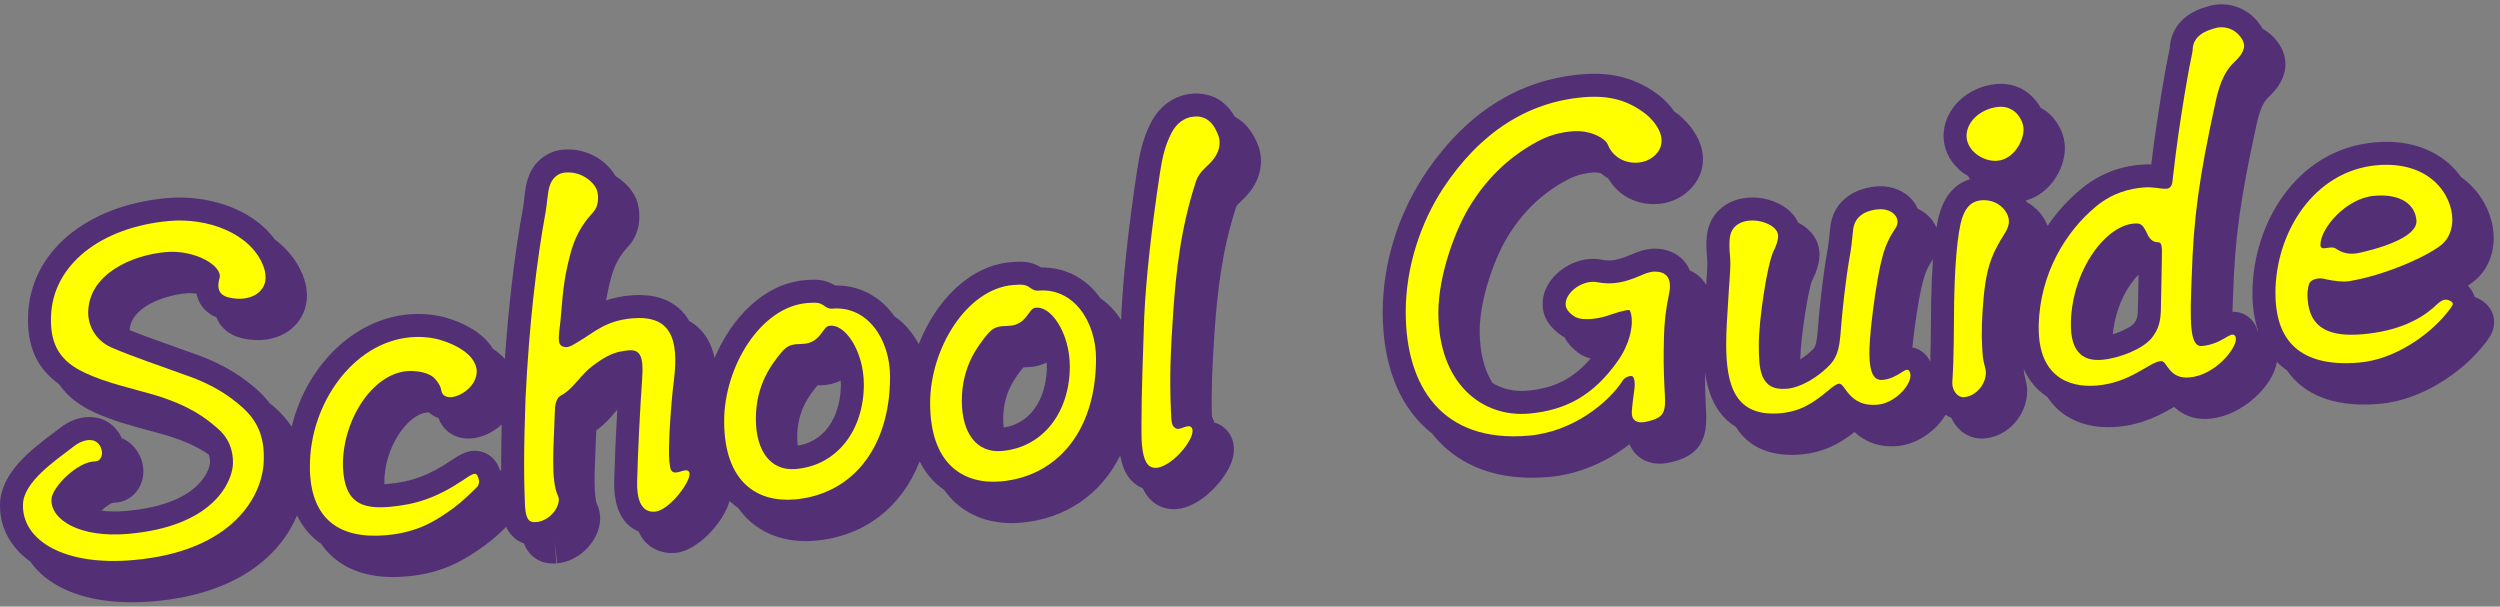 <?xml version="1.0" encoding="UTF-8"?>
<svg id="_レイヤー_3" data-name="レイヤー 3" xmlns="http://www.w3.org/2000/svg" viewBox="0 0 272 66">
  <rect x="0" y="0" width="272" height="66" fill="#808080" stroke="none"/>
  <defs>
    <style>
      .cls-1 {
        fill: #533076;
      }

      .cls-2 {
        fill: #ff0;
      }
    </style>
  </defs>
  <g>
    <path class="cls-1" d="m134.351,12.712c-.528-.93-1.451-2.059-3.107-2.416-.701-.173-1.273-.125-1.62-.095-1.798.158-3.421,1.29-4.343,3.033-.959,1.822-1.272,3.449-1.559,5.253-.936,6.189-1.517,11.506-1.727,15.843l-.016.479c-.411-.633-.882-1.208-1.416-1.697-.265-.243-.545-.456-.831-.656-.352-.492-.738-.949-1.169-1.344-1.49-1.364-3.313-2.039-5.292-2.012-1.017-.637-1.952-.697-3.292-.579-4.58.4-8.203,4.305-10.014,8.914-.491-.902-1.097-1.707-1.812-2.362-.265-.243-.544-.456-.83-.655-.352-.492-.738-.949-1.17-1.345-1.489-1.363-3.319-2.046-5.292-2.012-1.019-.638-1.951-.698-3.292-.579-4.43.387-7.955,4.057-9.821,8.467-.241-1.14-.7-2.217-1.547-3.094-.358-.371-.766-.677-1.214-.931-.22-.377-.469-.74-.786-1.069-1.304-1.349-3.204-1.926-5.646-1.709-1.011.088-1.865.283-2.613.532.123-.734.292-1.524.547-2.463.501-1.88,1.323-2.795,1.765-3.287.109-.121.197-.222.232-.266.986-1.17,1.321-2.803.899-4.555-.303-1.109-1.189-2.206-2.414-2.947-.957-1.681-3.129-3.109-5.716-2.878-1.744.153-3.198,1.331-3.774,3.013-.266.714-.36,1.562-.452,2.382-.036.32-.068.63-.113.878-.9,4.892-1.562,10.422-1.983,16.486-.393-.419-.834-.781-1.295-1.087-1.197-1.953-3.544-2.922-4.923-3.335-1.252-.392-2.805-.543-4.263-.415-6.042.528-11.14,5.685-12.717,12.23-.48-.736-1.067-1.426-1.796-2.07-.188-.163-.392-.334-.606-.508-.4-.521-.858-1.019-1.394-1.492-1.37-1.189-3.39-2.708-6.828-3.88-.82-.301-1.662-.601-2.503-.899-1.544-.548-3.119-1.112-4.502-1.667.116-2.532,3.828-3.8,6.162-4.005.39-.034.757-.013,1.106.029.121.542.326.982.548,1.3.451.647,1.042,1.041,1.634,1.293.11.271.233.516.366.707,1.084,1.557,2.982,1.694,3.739,1.749,1.697.101,3.217-.416,4.294-1.435.931-.881,1.443-2.082,1.443-3.383,0-.772-.16-1.535-.492-2.337-.658-1.576-1.723-2.826-3.016-3.79-2.597-3.549-7.612-4.853-11.658-4.5-8.896.777-14.997,5.942-15.179,12.836-.109,3.329.987,5.719,3.364,7.405.858,1.265,2.115,2.281,3.829,3.066,1.931.898,3.98,1.451,5.962,1.985.654.176,1.304.351,1.909.527,2.222.682,3.578,1.384,4.597,2.087.095.274.148.572.137.911-.001.044-.369,4.461-9.118,5.227-1.071.094-1.956.058-2.705-.037.48-.432,1.005-.801,1.289-.854.076,0,.164-.006.239-.013l.114-.011c1.671-.146,2.931-1.607,2.931-3.396,0-1.563-.953-3.013-2.352-3.607-.419-.944-1.186-1.717-2.159-2.074-.682-.241-2.489-.633-4.564.967l-.692.525c-2.431,1.831-5.761,4.34-5.832,7.792v.149c0,2.054.849,3.917,2.454,5.389.262.24.545.465.842.679.328.467.71.911,1.158,1.321,2.218,2.032,5.682,3.108,9.905,3.108.762,0,1.549-.035,2.357-.106,9.486-.829,13.906-5.307,15.6-9.34.479.976,1.104,1.823,1.892,2.519.232.205.478.391.732.567.366.529.787,1.009,1.268,1.433,1.643,1.449,3.848,2.181,6.57,2.181.471,0,.958-.022,1.459-.066,4.054-.355,6.447-1.878,8.56-3.414.812-.597,1.517-1.24,2.281-1.976.197.437.477.851.887,1.203.309.265.654.46,1.03.59.198.512.496,1.003.97,1.41.604.518,1.339.778,2.189.778.126,0,.256-.006.387-.018l-.219-2.49h0l.299,2.483.195-.018c.089-.009.178-.022.266-.041,1.612-.336,3.01-1.426,3.742-2.916.576-1.174.629-2.418.153-3.397-.411-.858-.283-3.777-.19-5.908.03-.702.061-1.412.083-2.172.423-.297.769-.611,1.089-.92.304-.31.58-.624.851-.936.122-.139.232-.26.345-.386-.151,2.682-.266,5.308-.332,7.729-.059,2.167.458,3.781,1.535,4.795.325.307.706.53,1.108.706.238.493.519.943.892,1.294.826.777,1.942,1.148,3.133,1.043,2.406-.211,5.238-3.322,5.89-5.655.038.037.071.079.11.114.264.242.545.458.835.662.348.485.729.938,1.165,1.338,1.621,1.486,3.736,2.257,6.164,2.257.344,0,.694-.016,1.05-.047,5.373-.47,9.407-3.667,11.347-8.613.488.936,1.099,1.756,1.848,2.442.264.242.546.458.835.662.348.485.729.938,1.165,1.338,1.622,1.486,3.737,2.257,6.165,2.257.344,0,.694-.016,1.05-.047,4.885-.427,8.662-3.109,10.767-7.307.232,1.336.687,2.266,1.427,2.933.25.225.593.461,1.022.637.247.549.57.994.978,1.363.474.427,1.258.907,2.392.907.117,0,.237-.005.361-.016,2.644-.231,5.3-3.243,5.966-5.215.463-1.372.183-2.699-.746-3.547-.378-.346-.778-.54-1.168-.644-.065-.224-.147-.441-.26-.641-.08-2.941.029-5.361.284-9.177.3-4.286.795-8.913,2.356-13.643.065-.181.292-.395.532-.621l.112-.106c1.699-1.565,2.055-3.174,2.055-4.248,0-.64-.119-1.262-.34-1.792-.274-.664-.939-2.221-2.501-3.04Zm-25.203,32.886c0-2.887,1.308-4.516,2.183-5.606.005-.006.01-.012.016-.019.125-.009.302-.016.489-.023.815-.029,1.479-.229,2.032-.503.009.143.03.275.03.424,0,2.775-1.245,6.097-4.693,6.647-.034-.278-.056-.581-.056-.919Zm-22.41,1.961c0-2.888,1.309-4.517,2.184-5.606.005-.007.01-.013.015-.019.125-.009.303-.016.489-.023.815-.029,1.479-.229,2.032-.503.009.143.03.274.03.424,0,2.775-1.245,6.097-4.693,6.647-.034-.278-.056-.581-.056-.919Zm-32.348,3.59c-.071-.197-.152-.395-.257-.595-.376-.72-1.009-1.224-1.782-1.419-1.348-.336-2.372.357-3.369,1.033-2.383,1.587-4.234,2.262-6.831,2.489-.123.011-.226.015-.333.021-.086-3.926,2.505-7.618,4.67-7.807.052-.004.106-.003.16-.004.309.269.667.477,1.065.62.515,1.463,1.926,2.363,3.626,2.21,1.127-.1,2.312-.654,3.25-1.509-.041,1.62-.064,3.112-.064,4.427,0,.204.003.389.004.585-.047-.015-.09-.038-.138-.051Z"/>
    <path class="cls-1" d="m270.398,32.972c-.088-.08-.182-.154-.281-.222-.288-.195-.578-.332-.87-.44-.129-.448-.376-.856-.744-1.223.178-.12.345-.238.492-.352,1.473-1.084,2.317-2.843,2.317-4.826,0-2.184-1.02-4.422-2.729-5.987-.235-.216-.514-.434-.813-.65-.346-.487-.742-.942-1.187-1.35-1.432-1.313-4.02-2.802-8.188-2.436-8.659.758-13.331,9.019-13.331,16.407,0,1.538.214,2.907.62,4.118-.019-.005-.037-.013-.056-.018-.12-.438-.321-.828-.622-1.151-.404-.455-1.093-.956-2.114-.919.02-.626.044-1.239.065-1.756.193-6.236.764-10.402,2.543-18.566.231-1.048.58-2.329,1.259-2.976.578-.555,1.781-1.71,1.894-3.419.003-.055.005-.11.005-.165,0-.895-.293-1.747-.85-2.47-.447-.615-1.011-1.098-1.643-1.452-.104-.189-.222-.373-.357-.548-1.064-1.464-2.766-2.234-4.564-2.086-.466.04-.827.146-1.177.25-3.408.979-3.952,3.364-4.004,4.541-.017.089-.04.198-.061.3l-.037.185c-.208.956-.371,1.906-.533,2.857-.076.447-.152.895-.244,1.4l-.116.728c-.339,2.137-.639,4.022-1.012,7.139-.313-.014-.669-.012-1.07.024-1.599.14-4.013.562-6.523,2.613-1.426,1.178-2.661,2.543-3.688,4.045-.397-1.04-1.198-1.992-2.285-2.603-.028-.051-.061-.099-.091-.148,2.577-.702,4.256-3.358,4.256-5.726,0-1.334-.642-2.751-1.676-3.697-.297-.272-.626-.489-.969-.676-.272-.492-.618-.946-1.031-1.324-1.019-.933-2.347-1.382-3.742-1.256-3.242.283-5.782,2.764-5.782,5.646,0,1.366.597,2.666,1.681,3.659.303.279.643.51.994.718.066.114.125.23.201.34-1.384.415-2.818,1.542-3.469,4.308-.065.297-.124.628-.181.974-.062-.151-.132-.3-.215-.445-.412-.714-1.053-1.272-1.821-1.629-.054-.125-.11-.25-.179-.371-.812-1.407-2.512-2.213-4.33-2.054-2.907.254-4.833,2.033-5.022,4.596-.101,1.079-.194,1.885-.373,2.839-.414,2.361-.824,6.068-.979,8.264-.139,1.713-.326,1.876-.699,2.201-.025.021-.051.045-.075.068-.346.326-.737.609-1.128.855.064-2.561.9-7.724,1.312-8.632.357-.687.782-1.729.782-2.798,0-1.468-.855-2.695-2.316-3.453-.514-1.152-1.643-2.047-3.241-2.496-.714-.205-1.532-.282-2.31-.216-.794.068-1.556.307-2.243.713-2.19,1.348-2.19,3.533-2.19,4.467,0,.483.029.845.059,1.205.02.234.042.47.042.785,0,.469-.05,1.181-.108,2.006-.007.095-.014.205-.021.303-.402-.695-1.006-1.234-1.77-1.563-.605-1.453-2.016-2.377-3.854-2.377-1.078.013-1.97.404-2.489.632-1.517.639-2.26.763-3.295.568-1.434-.286-3.073.14-4.38,1.135-1.193.909-1.903,2.128-1.997,3.409-.083,1.018.214,2.494,2.11,3.751.067.045.136.086.208.124.019.01.04.017.06.026.311.618.841,1.258,1.733,1.85.067.045.136.086.208.124.284.151.583.257.888.342-1.879,2.198-3.97,3.24-6.932,3.499-1.357.113-2.65-.183-3.738-.844-.915-1.449-1.393-3.369-1.393-5.655,0-3.521,1.703-8.265,3.304-10.675,1.596-2.49,3.686-4.43,6.236-5.777,1.189-.645,2.34-.747,2.776-.786.314-.025.6.007.845.06.26.224.541.423.84.595.866,1.498,2.371,2.503,4.182,2.732,2.081.265,4.091-.574,5.258-2.202,1.604-2.277.924-5.197-1.804-7.495-.149-.116-.303-.215-.454-.323-.408-.581-.916-1.146-1.546-1.677-2.454-1.917-5.187-2.678-8.607-2.371-6.933.605-12.693,4.324-17.125,11.06-2.873,4.409-4.455,9.672-4.455,14.82,0,5.449,1.62,9.813,4.685,12.621.223.205.46.39.695.576.404.507.831.99,1.305,1.424,2.454,2.248,5.656,3.382,9.54,3.382.613,0,1.245-.028,1.892-.085,3.377-.295,6.433-1.761,8.742-3.56.275.688.709,1.13,1.021,1.377.675.535,1.875,1.054,3.773.51,3.8-.974,3.637-3.783,3.492-6.273-.064-1.379-.085-2.309-.078-3.39.278,1.919.927,3.823,2.412,5.184.289.265.606.492.937.697.3.467.637.913,1.063,1.303,1.272,1.166,2.949,1.754,4.994,1.754.329,0,.667-.016,1.014-.046,2.579-.225,4.339-1.266,5.847-2.44.927.858,2.413,1.728,4.702,1.518,2.103-.183,4.173-1.645,5.205-3.403.197.132.404.242.618.332.206.451.482.871.836,1.221.681.673,1.555,1.042,2.464,1.042.07,0,.138-.002.206-.008l.174-.015c2.526-.222,4.581-2.552,4.581-5.192,0-.521-.113-.96-.213-1.348-.069-.268-.128-.499-.144-.752-.006-.081-.011-.161-.017-.241.417.907.974,1.697,1.688,2.351.27.247.561.464.864.665.324.491.702.938,1.136,1.335,1.415,1.296,3.301,1.967,5.5,1.967.327,0,.662-.015,1.002-.045,2.852-.248,4.845-1.395,6.172-2.168.753.722,1.967,1.462,3.877,1.289,3.57-.311,6.937-3.62,7.297-6.191.08.08.152.167.236.244.263.241.548.459.843.664.339.486.72.936,1.157,1.336,1.746,1.6,4.182,2.406,7.259,2.406.551,0,1.123-.026,1.714-.078,4.521-.395,8.842-3.39,11.112-6.173.679-.824,1.32-1.604,1.32-2.706,0-.798-.324-1.498-.965-2.083Zm-37.725-3.088c-.004.257-.008.515-.012.771-.013.929-.025,1.827-.052,2.68,0,1.193-.143,1.496-.469,1.89-.253.298-1.192.814-2.265,1.143.263-2.858,1.53-5.2,2.797-6.483Zm-22.42-1.583c.02-.028.034-.059.053-.088-.095,1.312-.161,2.79-.195,4.45-.015.922-.021,1.795-.027,2.641-.01,1.428-.023,2.728-.068,4.038-.077-.16-.167-.313-.27-.458-.044-.062-.092-.123-.142-.181-.257-.299-.775-.755-1.541-.903.276-2.578.616-4.829.984-6.496.279-1.232.544-2.039,1.206-3.002Z"/>
  </g>
  <g>
    <path class="cls-2" d="m2.5,55.036v-.149c.05-2.454,3.5-4.757,5.55-6.337.949-.732,1.75-.752,2.199-.592.55.202.85.826.85,1.326,0,.449-.25.871-.65.906-.05.004-.1.009-.15.014-1.85.012-4.65,2.807-4.7,4.111-.1,2.259,3.1,4.229,8.349,3.77,9.499-.831,11.349-5.843,11.399-7.647.05-1.555-.55-2.902-1.7-3.853-1.299-1.136-3-2.438-6.799-3.604-2.5-.731-5.2-1.296-7.549-2.39-2.75-1.26-3.85-3.063-3.75-6.123.15-5.662,5.449-9.776,12.898-10.428,4.1-.359,8.699,1.288,10.149,4.762.2.482.299.924.299,1.374,0,1.5-1.35,2.418-3.099,2.321-1.25-.091-2.45-.386-1.9-2.283.3-1.277-2.649-3.069-5.849-2.789-3.7.324-8.349,2.381-8.449,6.489-.05,1.305.65,3.044,2.5,3.882,2.399,1.04,5.399,2.027,8.149,3.037,3.149,1.074,4.9,2.422,6.05,3.421,1.699,1.501,2.5,3.231,2.399,5.891-.1,3.708-3.25,9.835-14.199,10.792-7.549.661-11.999-2.15-11.999-5.9Z"/>
    <path class="cls-2" d="m33.72,51.254v-.6c0-6.65,4.649-13.408,10.949-13.959,1.35-.118,2.55.076,3.3.311,1.55.465,3.249,1.366,3.75,2.673.1.241.15.487.15.737,0,1.5-1.6,2.689-2.75,2.791-.55.047-1-.163-1.1-.704-.1-.591-.4-.915-.65-1.243-.6-.748-2.1-.967-3.1-.879-3.9.341-7.149,5.625-6.95,10.559.2,3.633,1.9,4.483,5.05,4.208,2.9-.254,5.149-1.001,7.999-2.899.85-.575,1.35-.918,1.55-.536.1.191.2.433.2.683,0,.199-.05.454-.3.676-.9.879-1.65,1.595-2.5,2.219-1.8,1.309-3.8,2.633-7.299,2.939-5.05.441-8.1-1.691-8.299-6.975Z"/>
    <path class="cls-2" d="m58.324,56.802c-.7.062-1.1-.204-1.2-1.695-.049-1.195-.1-2.691-.1-4.491,0-2,.05-4.455.15-7.214.4-8.186,1.2-14.956,2.2-20.394.149-.812.2-2.168.45-2.84.3-.875.95-1.333,1.649-1.395,2-.175,3.3,1.262,3.5,1.994.2.833.1,1.691-.4,2.285-.35.432-1.75,1.703-2.5,4.52-.85,3.125-.85,4.875-1.1,7.396-.2,1.717-.35,2.48.25,2.729.6.247,1.05-.143,1.95-.671,1.55-.937,2.8-2.146,5.599-2.39,4.25-.373,5.1,2.254,4.55,6.752-.35,2.631-.65,7.707-.5,8.744.1.791.1,1.142.5,1.256.55.152,1.35-.518,1.649-.043.05.045.05.145.05.245,0,1-2.25,3.946-3.75,4.078-1.55.136-2-1.425-1.95-3.28.1-3.658.3-7.576.55-11.248.15-2.213-.15-3.137-1.45-3.023-1.4.122-2.35.455-4.1,1.809-.85.674-1.4,1.473-2.15,2.238-.4.385-.75.666-1.2.904-.4.236-.6.903-.6,1.653-.1,3.609-.5,7.494.35,9.271.35.719-.5,2.443-2.15,2.787-.1.01-.2.018-.25.022Z"/>
    <path class="cls-2" d="m78.789,45.811c0-5.9,3.95-12.396,8.999-12.838,1.1-.097,1.4-.022,1.8.242.25.178.55.402.95.367,3.85-.337,6.299,3.35,6.299,7.399,0,7.95-4.299,12.827-10.349,13.356-3.999.35-7.699-1.777-7.699-8.527Zm15.198-3.979c0-3.65-2.1-6.767-3.85-6.364-.65.157-.9,1.879-2.799,1.945-1.05.042-1.6.04-2.35.955-.95,1.184-2.75,3.392-2.75,7.191,0,3.5,1.6,5.711,4.35,5.471,4.6-.403,7.399-4.348,7.399-9.198Z"/>
    <path class="cls-2" d="m101.198,43.85c0-5.9,3.95-12.396,8.999-12.838,1.101-.096,1.4-.022,1.8.242.25.179.551.402.951.367,3.85-.337,6.299,3.35,6.299,7.4,0,7.949-4.3,12.826-10.349,13.355-4,.35-7.699-1.777-7.699-8.527Zm15.199-3.979c0-3.65-2.101-6.767-3.85-6.364-.65.157-.9,1.879-2.8,1.945-1.05.043-1.6.04-2.351.956-.949,1.183-2.749,3.391-2.749,7.19,0,3.5,1.599,5.711,4.35,5.471,4.6-.402,7.399-4.348,7.399-9.198Z"/>
    <path class="cls-2" d="m124.194,47.338v-1.399c0-3.2.15-6.913.3-11.527.2-4.118.75-9.267,1.7-15.55.25-1.572.5-2.943,1.3-4.463.5-.945,1.349-1.619,2.35-1.707.25-.021.5-.043.799.031,1.15.248,1.601,1.26,1.9,1.983.101.241.15.536.15.837,0,.75-.349,1.58-1.249,2.409-.4.386-1,.888-1.3,1.714-1.7,5.149-2.201,10.043-2.5,14.32-.3,4.477-.4,7.035-.25,10.622.049,1.296.049,1.846.65,2.043.4.115,1.2-.505,1.55-.185.85.775-1.9,4.266-3.75,4.428-.9.078-1.601-.561-1.65-3.557Z"/>
    <path class="cls-2" d="m152.942,33.973c0-5.051,1.7-9.85,4.05-13.455,4.05-6.155,9.249-9.41,15.248-9.935,2.9-.254,4.95.366,6.85,1.851,1.45,1.223,2.2,2.808,1.3,4.086-1.3,1.814-4.55,1.549-5.449-.773-.3-.723-1.95-1.629-3.85-1.463-.55.049-2.1.184-3.75,1.078-2.949,1.559-5.35,3.818-7.149,6.627-1.799,2.707-3.699,7.924-3.699,12.023,0,7.751,4.8,11.432,9.849,10.989,4.051-.354,7.05-2.017,9.65-5.694,1.398-1.973,1.55-3.686,1.55-4.336,0-.551-.101-1.041-.251-1.229-.35-.069-1.649.344-2.399.609-.601.203-2.5.67-3.55.111-.601-.398-1.05-.858-1-1.463.1-1.359,2-2.574,3.399-2.297,1.8.342,3.1-.021,4.75-.716.3-.126.899-.429,1.55-.437,1.149,0,1.649.606,1.649,1.557,0,.2,0,.4-.05.604-.45,2.24-.55,3.299-.6,4.953-.05,2.154-.05,3.255.05,5.396.15,2.587.2,3.282-1.65,3.744-1.449.428-1.949-.129-1.898-1.033.049-.755.199-1.768.299-2.577.05-.505,0-1.05-.2-1.232-.149-.137-.8.021-1.05.392-1.55,2.436-5.448,5.627-10.249,6.047-9.498.832-13.398-5.428-13.398-13.428Z"/>
    <path class="cls-2" d="m187.811,37.422c0-1.4.101-2.908.2-4.418.101-1.908.251-3.371.251-4.322,0-.8-.101-1.191-.101-1.99,0-1.101.149-1.814,1-2.338.3-.177.699-.312,1.149-.352.501-.043,1.001.013,1.4.128.949.267,1.75.797,1.75,1.547,0,.45-.2,1.067-.5,1.644-.7,1.462-1.601,7.541-1.601,10.092,0,2.65.051,5.145,3.05,4.883,1.55-.136,3.25-1.234,4.301-2.227,1.149-1,1.399-2.022,1.55-3.886.149-2.113.549-5.749.949-8.033.2-1.067.3-1.977.399-3.036.101-1.358,1.05-2.191,2.75-2.34,1.55-.137,2.6,1.022,1.85,2.088-.949,1.383-1.3,2.564-1.6,3.891-.45,2.039-.8,4.57-1.05,6.942-.3,3.076-.35,5.78,1.25,5.641,1.7-.149,2.5-1.469,2.899-1.004.101.142.15.337.15.537,0,1.101-1.7,2.999-3.6,3.165-3.1.271-3.499-2.344-4.149-2.287-.351.03-.75.365-1.149.701-1.601,1.34-3.001,2.312-5.25,2.509-4.949.433-5.9-3.034-5.9-7.534Z"/>
    <path class="cls-2" d="m212.412,41.721v-.15c.2-2.968.149-5.613.2-8.868.05-2.454.199-6.067.699-8.362.301-1.276.851-2.475,2.351-2.556,1.649-.094,2.799,1.105,2.899,2.147.051.545-.199,1.066-.4,1.385-1.5,2.381-2.149,3.838-2.449,8.364-.149,2.313-.101,3.509,0,4.9.05.846.351,1.47.351,1.919,0,1.451-1.201,2.605-2.3,2.702-.051.005-.101.009-.15.013-.65.008-1.2-.744-1.2-1.494Zm1.55-26.938c0-1.601,1.601-2.99,3.5-3.156,1.749-.154,2.7,1.414,2.7,2.463,0,1.301-1.101,3.247-2.851,3.4-1.55.135-3.35-1.107-3.35-2.707Z"/>
    <path class="cls-2" d="m221.811,35.698v-.35c.15-5.664,3-10.213,6.25-12.898,1.85-1.512,3.649-1.919,5.148-2.05,1.101-.097,1.701.151,2.45.136.351.02.65-.258.7-.762.5-4.443.851-6.525,1.3-9.364.25-1.372.45-2.739.75-4.116.05-.254.15-.713.15-.812,0-1.101.7-1.912,2.199-2.343.25-.072.45-.14.7-.161.85-.074,1.749.246,2.35,1.094.149.188.351.52.351.971-.05.754-.75,1.415-1.15,1.8-1.101,1.046-1.601,2.641-1.949,4.221-1.8,8.259-2.4,12.562-2.601,19.028-.199,4.818-.25,7.673,1.101,7.555,2.25-.197,3.149-1.676,3.6-1.115.1.092.1.242.1.392,0,1.05-2.25,3.897-5.05,4.142-2.3.201-2.399-1.84-3.1-1.779-1.3.114-3.249,2.336-6.949,2.658-3.199.281-6.35-1.094-6.35-6.244Zm12.249,1.129c.851-1.025,1.05-1.992,1.05-3.492.051-1.505.051-3.505.101-5.26.049-1.404-.05-1.695-.4-1.715-.35-.02-.85-.076-1.25-1.041-.199-.382-.449-1.01-1.05-1.008-3.3-.062-7.049,5.018-7.199,10.73-.1,3.709,1.75,4.248,3.399,4.104,1.9-.166,4.4-1.186,5.35-2.318Z"/>
    <path class="cls-2" d="m247.566,31.894c0-6.601,4.199-13.317,11.049-13.917,5.699-.499,8.199,3.183,8.199,5.933,0,.899-.3,2.077-1.3,2.813-1.601,1.24-6.049,3.23-9.949,3.871-.699.111-1.75-.047-2.4-.189-.899-.271-1.749-.047-1.949.52-.149.464-.2,1.118-.149,1.564.199,3.383,2.599,4.172,5.999,3.875,3.799-.332,6.149-1.588,7.599-2.814.701-.612,1.201-1.307,2.05-.73.101.092.15.137.15.236,0,.201-.35.631-.75,1.117-1.8,2.207-5.5,4.931-9.399,5.271-7.349.644-9.148-3.299-9.148-7.55Zm15.348-7.843c-.099-1.791-1.699-3.002-4.599-2.748-3.101.271-5.85,3.562-5.85,5.312,0,.85,1.1.004,1.699.451.601.396,1.4.728,2.65.418,3.899-.892,6.149-2.139,6.099-3.434Z"/>
  </g>
</svg>